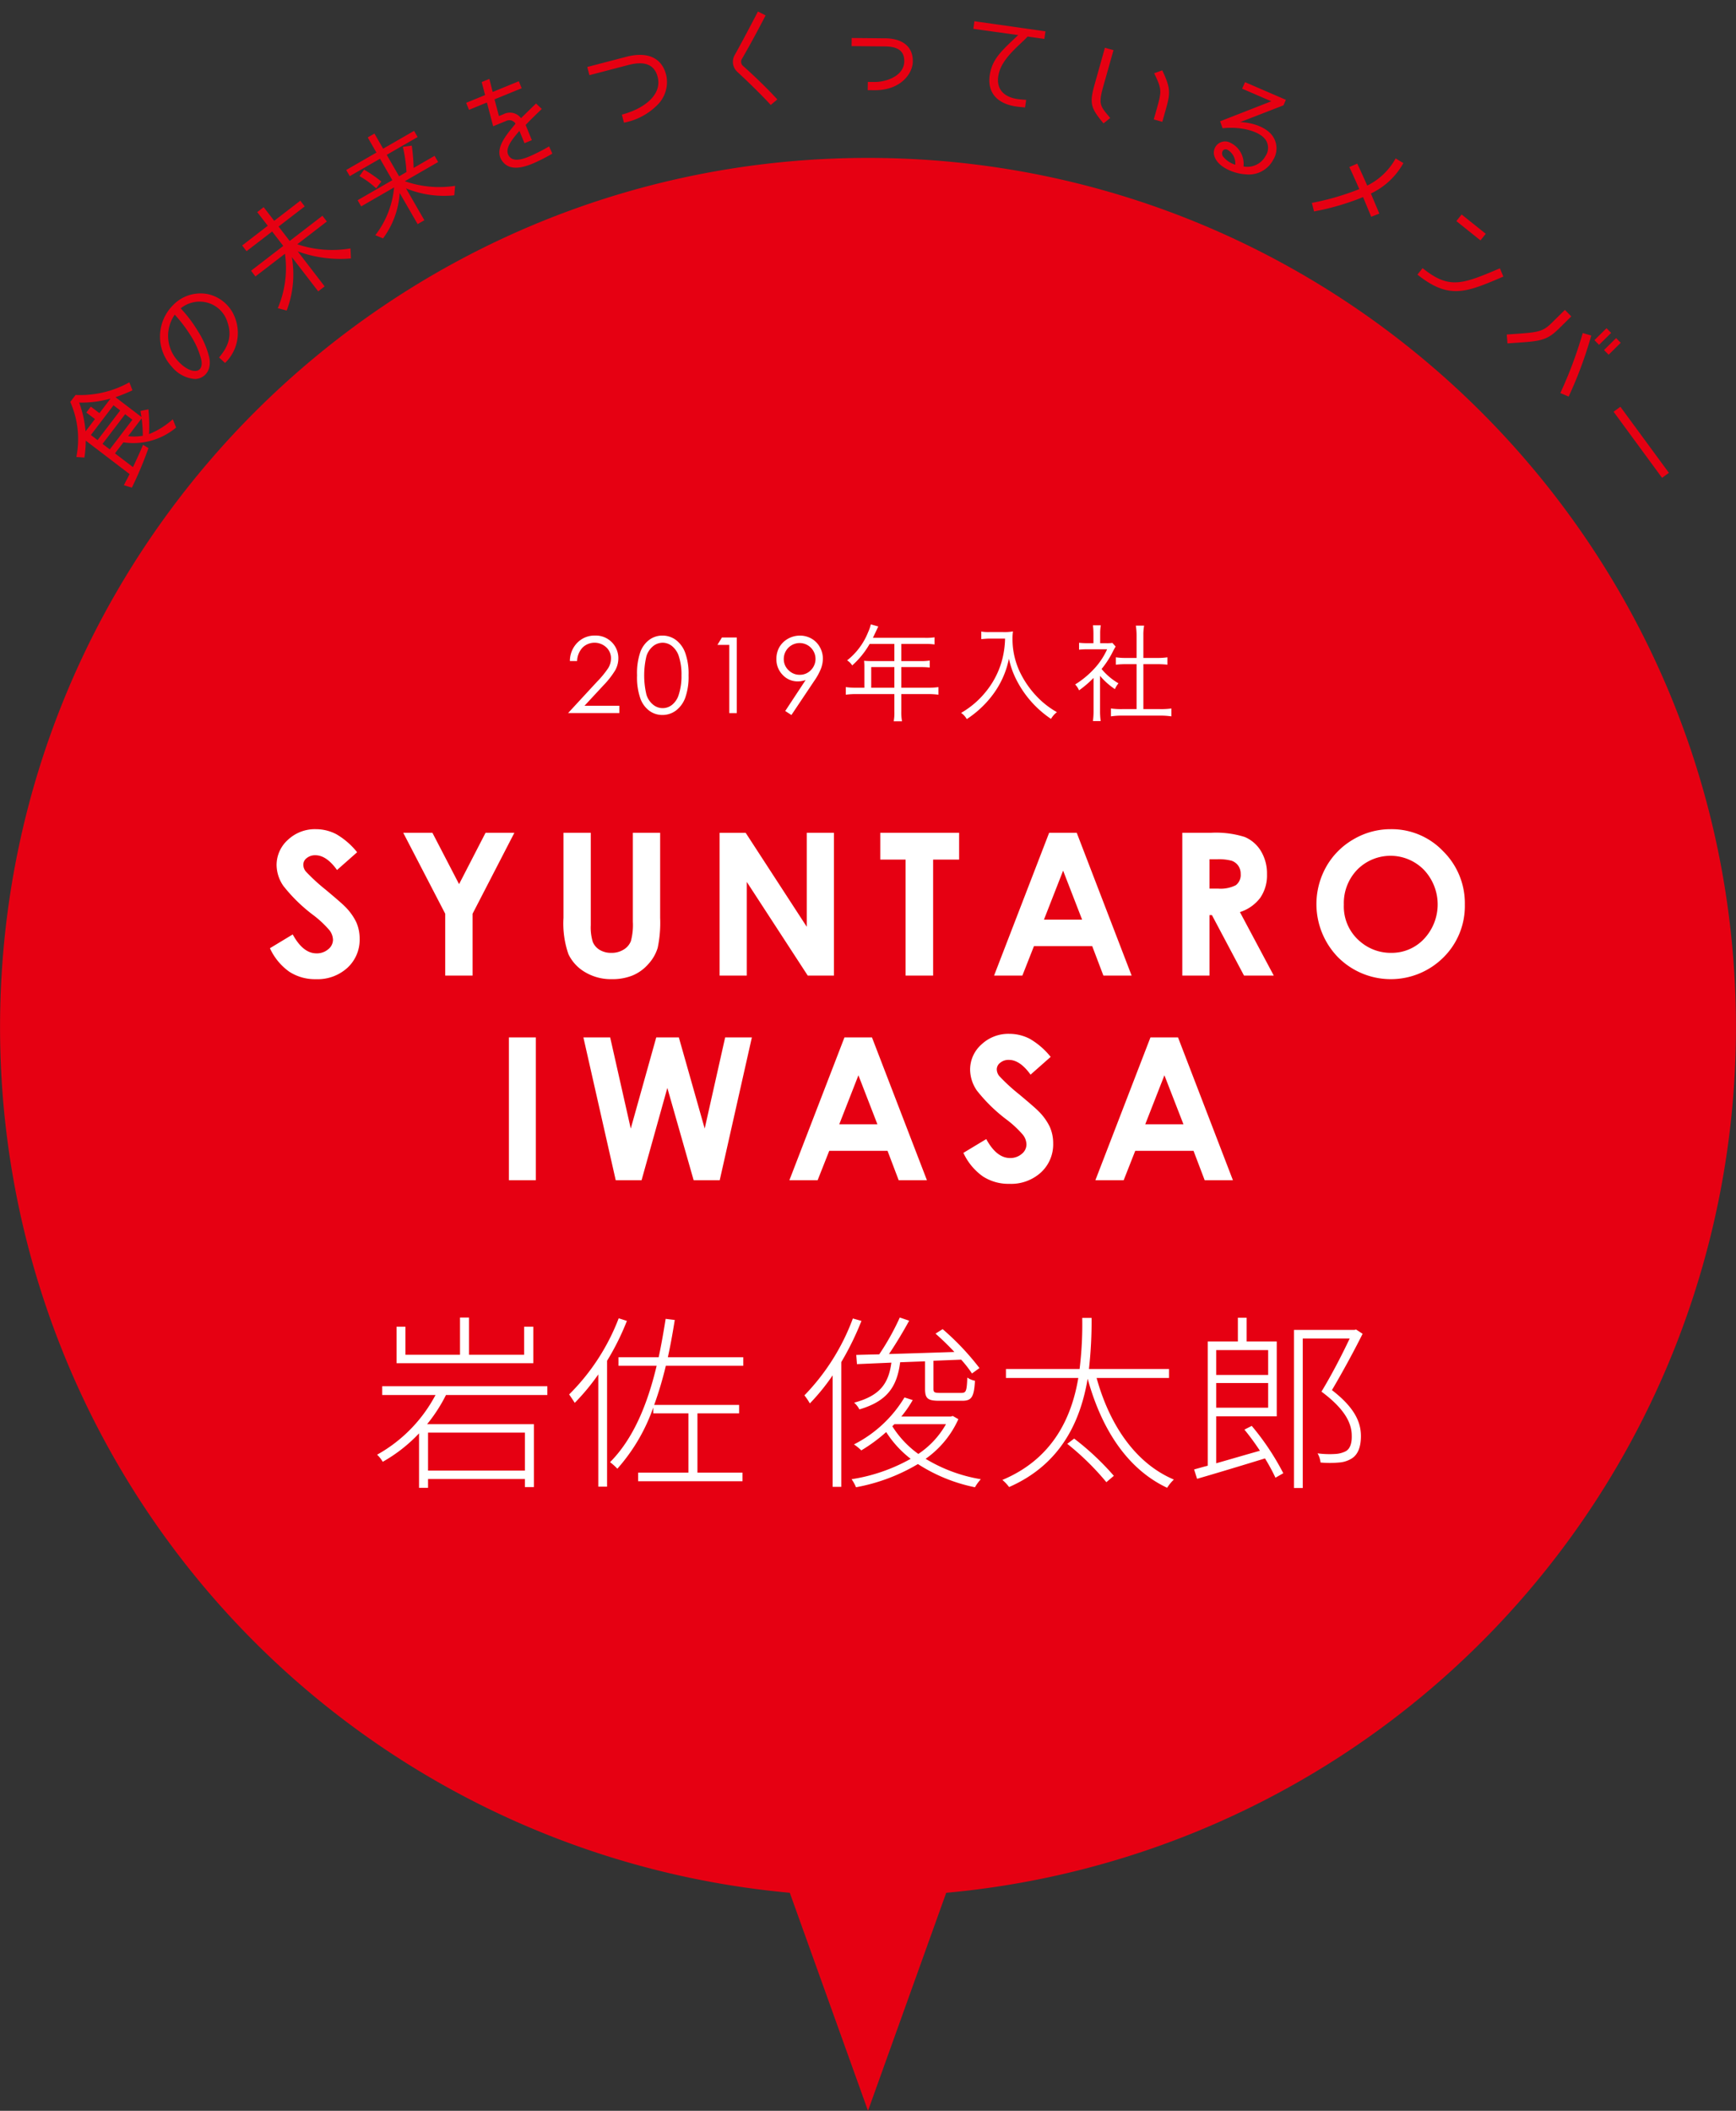 <svg xmlns="http://www.w3.org/2000/svg" width="297" height="361" viewBox="0 0 297 361">
  <rect x="0" y="0" width="297" height="361" fill="#333333" stroke="none"/>
  <defs>
    <style>
      .cls-1 {
        fill: #e60012;
      }

      .cls-1, .cls-2 {
        fill-rule: evenodd;
      }

      .cls-2 {
        fill: #fff;
      }
    </style>
  </defs>
  <g id="_13_iawasa.svg" data-name="13_iawasa.svg">
    <path id="シェイプ_2" data-name="シェイプ 2" class="cls-1" d="M3110.99,632.677c0-82.105-66.48-148.67-148.49-148.67s-148.49,66.565-148.49,148.67a148.587,148.587,0,0,0,135.11,148.036L2962.5,818l13.38-37.282A148.587,148.587,0,0,0,3110.99,632.677Z" transform="translate(-2814 -457)"/>
    <path id="_2019年入社" data-name="2019年入社" class="cls-2" d="M2913.67,567.745a2.946,2.946,0,0,1,4.05-.039,2.529,2.529,0,0,1,.81,1.878,3.23,3.23,0,0,1-.45,1.641,16.065,16.065,0,0,1-1.96,2.388l-4.93,5.338h8.77V577.7H2914l3.22-3.468a14.811,14.811,0,0,0,2.04-2.607,4.246,4.246,0,0,0,.53-2.062,3.865,3.865,0,0,0-3.99-3.869,4.124,4.124,0,0,0-3.03,1.228,4.443,4.443,0,0,0-1.27,3.14h1.23A3.562,3.562,0,0,1,2913.67,567.745Zm9.88,8.7a4.542,4.542,0,0,0,1.55,2.123,3.723,3.723,0,0,0,2.23.711,3.856,3.856,0,0,0,2.28-.733,4.84,4.84,0,0,0,1.61-2.176,10.54,10.54,0,0,0,.58-3.876,10.408,10.408,0,0,0-.59-3.893,4.775,4.775,0,0,0-1.61-2.176,3.838,3.838,0,0,0-2.27-.725,3.722,3.722,0,0,0-2.24.721,4.536,4.536,0,0,0-1.55,2.118,11.127,11.127,0,0,0-.55,3.955A10.918,10.918,0,0,0,2923.55,576.442Zm1.05-7.249a3.614,3.614,0,0,1,1.15-1.7,2.649,2.649,0,0,1,1.62-.576,2.6,2.6,0,0,1,1.6.576,3.67,3.67,0,0,1,1.19,1.821,9.873,9.873,0,0,1,.43,3.2,10.176,10.176,0,0,1-.48,3.325,3.527,3.527,0,0,1-1.13,1.7,2.561,2.561,0,0,1-3.23-.013,3.571,3.571,0,0,1-1.15-1.7A14.292,14.292,0,0,1,2924.6,569.193Zm12.14-1.9h2.03v11.663h1.28V566.023h-2.54Zm16.57,6.144a10.3,10.3,0,0,0,1.15-2.105,4.948,4.948,0,0,0,.32-1.675,3.977,3.977,0,0,0-.52-1.986,3.7,3.7,0,0,0-1.42-1.45,3.946,3.946,0,0,0-1.98-.519,4.134,4.134,0,0,0-2.05.536,3.893,3.893,0,0,0-1.47,1.433,4,4,0,0,0-.51,2.013,3.771,3.771,0,0,0,1.07,2.738,3.474,3.474,0,0,0,2.61,1.111,4.252,4.252,0,0,0,1.32-.231l-3.49,5.294,1.06,0.685Zm-4.42-1.833a2.583,2.583,0,0,1-.8-1.92,2.715,2.715,0,1,1,4.64,1.92,2.582,2.582,0,0,1-1.92.8A2.613,2.613,0,0,1,2948.89,571.6Zm12.99,3.013h-1.36a12.477,12.477,0,0,1-1.82-.108v1.3a12.964,12.964,0,0,1,1.82-.108h6.49v2.971a8,8,0,0,1-.11,1.675h1.42a8.3,8.3,0,0,1-.12-1.675v-2.971h4.53a12.964,12.964,0,0,1,1.82.108v-1.3a12.2,12.2,0,0,1-1.82.108h-4.53v-3.529h3.27a13.089,13.089,0,0,1,1.59.072v-1.188a9.832,9.832,0,0,1-1.61.09h-3.25v-2.935h4.06a9.818,9.818,0,0,1,1.62.09v-1.224a9.384,9.384,0,0,1-1.62.09h-8.92l0.69-1.458c0.1-.216.16-0.342,0.23-0.486l-1.28-.36a6.7,6.7,0,0,1-.45,1.314,11.613,11.613,0,0,1-3.6,4.843,2.822,2.822,0,0,1,.87.864,14.726,14.726,0,0,0,2.98-3.673h4.23v2.935h-3.9c-0.51,0-.9-0.018-1.28-0.054a9.049,9.049,0,0,1,.05,1.062v3.547Zm1.17,0v-3.529h3.96v3.529h-3.96Zm22.9-8.408a15.723,15.723,0,0,1-.58,3.925,14.525,14.525,0,0,1-2.77,5.239,15.11,15.11,0,0,1-4.17,3.547,3.244,3.244,0,0,1,.97,1.062,17.619,17.619,0,0,0,2.27-1.764,16.987,16.987,0,0,0,2.42-2.737,15.285,15.285,0,0,0,2.52-5.833,14.488,14.488,0,0,0,1.14,3.331,17.687,17.687,0,0,0,6.06,6.967,3.836,3.836,0,0,1,1.01-1.152,14.637,14.637,0,0,1-3.37-2.61,16.233,16.233,0,0,1-2.7-3.727,13.18,13.18,0,0,1-1.53-6.284,8.4,8.4,0,0,1,.08-1.188,8.6,8.6,0,0,1-1.68.108h-2.37a6.766,6.766,0,0,1-1.37-.09v1.3c0.6-.054,1.03-0.09,1.37-0.09h2.7Zm16.25,6.374a11.855,11.855,0,0,0,2.54,2.268,4.314,4.314,0,0,1,.61-0.99,10.77,10.77,0,0,1-2.89-2.449,15.728,15.728,0,0,0,1.97-3.06c0.2-.378.31-0.577,0.44-0.775l-0.56-.63a6.683,6.683,0,0,1-1.05.054h-1.04V565.34a7.833,7.833,0,0,1,.11-1.4h-1.35a11.038,11.038,0,0,1,.09,1.386V567h-1.06a11.707,11.707,0,0,1-1.4-.072v1.189a12.334,12.334,0,0,1,1.43-.072h3.37a12.292,12.292,0,0,1-2.23,3.348,15.476,15.476,0,0,1-3.24,2.665,3.519,3.519,0,0,1,.67,1.008,18.66,18.66,0,0,0,2.48-2.124v5.6a12.531,12.531,0,0,1-.11,1.783h1.33a11.9,11.9,0,0,1-.11-1.765v-5.977Zm6.25-3.061h-1.79a11.5,11.5,0,0,1-1.76-.108v1.26c0.56-.054,1.15-0.09,1.76-0.09h1.79v7.688H3006a12.357,12.357,0,0,1-1.94-.108v1.35a11.78,11.78,0,0,1,1.92-.126h6.48a12.209,12.209,0,0,1,1.94.126v-1.35a12.533,12.533,0,0,1-1.94.108h-2.85v-7.688h2.36c0.63,0,1.21.036,1.76,0.09v-1.26a11.592,11.592,0,0,1-1.76.108h-2.36v-3.889a8.334,8.334,0,0,1,.13-1.638h-1.42a10.713,10.713,0,0,1,.13,1.638v3.889Z" transform="translate(-2814 -457)"/>
    <path id="SYUNTARO_IWASA_" data-name="SYUNTARO IWASA " class="cls-2" d="M2871.52,599.659a7.557,7.557,0,0,0-3.48-.847,6.71,6.71,0,0,0-4.78,1.818,5.777,5.777,0,0,0-1.94,4.358,6.421,6.421,0,0,0,1.16,3.528,27.549,27.549,0,0,0,5.16,5.022,17.588,17.588,0,0,1,2.71,2.54,2.79,2.79,0,0,1,.62,1.66,2.091,2.091,0,0,1-.82,1.611,2.977,2.977,0,0,1-2.01.7q-2.295,0-4.06-3.237l-3.9,2.357a10.025,10.025,0,0,0,3.31,4.018,8.073,8.073,0,0,0,4.55,1.278,7.559,7.559,0,0,0,5.41-1.959,6.514,6.514,0,0,0,2.08-4.964,6.876,6.876,0,0,0-.59-2.847,9.679,9.679,0,0,0-2-2.731q-0.57-.581-3.23-2.806a32.514,32.514,0,0,1-3.41-3.137,1.869,1.869,0,0,1-.41-1.163,1.419,1.419,0,0,1,.58-1.1,2.232,2.232,0,0,1,1.49-.489q1.89,0,3.7,2.523l3.44-3.038A12.79,12.79,0,0,0,2871.52,599.659Zm18.65,13.613v10.576h4.68V613.272l7.15-13.845h-4.93l-4.53,8.785-4.56-8.785h-4.99Zm20.23,0.714a16.006,16.006,0,0,0,.85,6.2,7.075,7.075,0,0,0,2.81,3.055,8.617,8.617,0,0,0,4.63,1.22,9.144,9.144,0,0,0,3.55-.639,7.346,7.346,0,0,0,2.7-1.968,7.142,7.142,0,0,0,1.58-2.755,20.884,20.884,0,0,0,.42-5.114V599.427h-4.67v15.211a10.56,10.56,0,0,1-.34,3.326,2.948,2.948,0,0,1-1.23,1.435,3.835,3.835,0,0,1-2.11.564,3.729,3.729,0,0,1-1.99-.506,2.875,2.875,0,0,1-1.18-1.352,8.42,8.42,0,0,1-.35-2.886V599.427h-4.67v14.559Zm26.71,9.862h4.65V607.827l10.43,16.021h4.48V599.427h-4.65V615.5l-10.45-16.07h-4.46v24.421Zm27.49-19.839h4.33v19.839h4.71V604.009h4.45v-4.582H2964.6v4.582Zm19.47,19.839h4.84l1.98-5.031h9.97l1.91,5.031h4.83l-9.39-24.421h-4.72Zm15.06-9.563h-6.53l3.28-8.384Zm17.14,9.563h4.65V613.505h0.42l5.49,10.343h5.09l-5.79-10.858a7.007,7.007,0,0,0,3.48-2.448,6.755,6.755,0,0,0,1.15-4.026,7.4,7.4,0,0,0-1.04-3.968,5.936,5.936,0,0,0-2.76-2.4,16.329,16.329,0,0,0-5.77-.722h-4.92v24.421Zm4.65-19.889h1.27a8.391,8.391,0,0,1,2.55.258,2.34,2.34,0,0,1,1.11.85,2.4,2.4,0,0,1,.41,1.391,2.2,2.2,0,0,1-.83,1.932,5.724,5.724,0,0,1-3.06.583h-1.45v-5.014Zm24.66-3.428a12.517,12.517,0,0,0-4.66,4.657,13.035,13.035,0,0,0,1.94,15.472,12.755,12.755,0,0,0,18.07.1,12.359,12.359,0,0,0,3.68-9.048,12.513,12.513,0,0,0-3.73-9.148,12.137,12.137,0,0,0-8.91-3.752A12.491,12.491,0,0,0,3045.58,600.531Zm12.04,5.246a8.615,8.615,0,0,1,.01,11.795,7.568,7.568,0,0,1-5.63,2.391,7.99,7.99,0,0,1-5.19-1.843,7.8,7.8,0,0,1-2.9-6.408,8.207,8.207,0,0,1,2.31-5.993A8,8,0,0,1,3057.62,605.777Zm-156.56,53.071h4.61V634.427h-4.61v24.421Zm18.28,0h4.42l4.41-15.788,4.5,15.788h4.46l5.5-24.421h-4.57l-3.5,15.589-4.42-15.589h-3.87l-4.36,15.589-3.52-15.589h-4.58Zm29.71,0h4.83l1.99-5.031h9.97l1.91,5.031h4.83l-9.4-24.421h-4.71Zm15.06-9.563h-6.53l3.28-8.384Zm26.06-14.626a7.6,7.6,0,0,0-3.49-.847,6.7,6.7,0,0,0-4.77,1.818,5.742,5.742,0,0,0-1.94,4.358,6.421,6.421,0,0,0,1.16,3.528,27.549,27.549,0,0,0,5.16,5.022,17.588,17.588,0,0,1,2.71,2.54,2.774,2.774,0,0,1,.61,1.66,2.079,2.079,0,0,1-.81,1.611,2.977,2.977,0,0,1-2.01.7q-2.295,0-4.06-3.237l-3.91,2.357a10.123,10.123,0,0,0,3.32,4.018,8.04,8.04,0,0,0,4.54,1.278,7.567,7.567,0,0,0,5.42-1.959,6.514,6.514,0,0,0,2.08-4.964,6.876,6.876,0,0,0-.59-2.847,9.679,9.679,0,0,0-2-2.731q-0.57-.581-3.23-2.806a31.429,31.429,0,0,1-3.41-3.137,1.882,1.882,0,0,1-.42-1.163,1.431,1.431,0,0,1,.59-1.1,2.214,2.214,0,0,1,1.49-.489q1.89,0,3.7,2.523l3.44-3.038A12.79,12.79,0,0,0,2990.17,634.659Zm11.23,24.189h4.84l1.98-5.031h9.97l1.91,5.031h4.83l-9.39-24.421h-4.72Zm15.07-9.563h-6.54l3.28-8.384Z" transform="translate(-2814 -457)"/>
    <path id="岩佐_俊太郎" data-name="岩佐 俊太郎" class="cls-2" d="M2905.24,683.9h-1.57v4.8h-9.43v-6.368h-1.54V688.7h-9.34v-4.8h-1.51v6.239h23.39V683.9Zm-1.44,18.111v6.5h-16.57v-6.5h16.57Zm3.84-6.432v-1.5h-28.25v1.5h9.12a25.1,25.1,0,0,1-9.99,10.207,5.672,5.672,0,0,1,.96,1.216,26.12,26.12,0,0,0,6.21-4.863v9.311h1.54v-1.5h16.57v1.376h1.54V700.571h-18.27a26.889,26.889,0,0,0,3.23-4.992h17.34Zm12.21-13.119a36.893,36.893,0,0,1-8.48,13.023c0.25,0.352.76,1.12,0.96,1.44a37.474,37.474,0,0,0,4.03-4.864v19.2h1.5V689.724a43.11,43.11,0,0,0,3.39-6.816Zm21.31,8.127v-1.471h-12.9c0.45-2.048.83-4.16,1.18-6.368l-1.56-.192c-0.36,2.272-.74,4.448-1.19,6.56h-6.88v1.471h6.53c-1.63,6.816-4.06,12.544-7.97,16.479a10.449,10.449,0,0,1,1.25,1.12,31.307,31.307,0,0,0,6.14-10.463v0.992h6.02v10.143h-8.61v1.472h17.86v-1.472h-7.71V698.715h7.13v-1.44h-14.53a61.434,61.434,0,0,0,1.99-6.688h13.25Zm19.45-.288,5.89-.255c-0.48,3.583-1.95,5.663-6.37,6.847a3.964,3.964,0,0,1,.9,1.152c4.77-1.408,6.43-3.872,6.97-8.063l4.26-.16v4.7c0,1.7.48,2.048,2.5,2.048h3.87c1.6,0,2.01-.64,2.17-3.424a3.5,3.5,0,0,1-1.31-.544c-0.09,2.368-.22,2.624-1.05,2.624h-3.59c-0.99,0-1.15-.1-1.15-0.7v-4.8l4.74-.192a20.458,20.458,0,0,1,1.85,2.367l1.28-.928a44.35,44.35,0,0,0-6.3-6.655l-1.22.768c1.06,0.928,2.18,2.016,3.23,3.136-3.9.128-7.8,0.256-11.19,0.352,1.15-1.7,2.46-3.872,3.45-5.7l-1.6-.544a42.6,42.6,0,0,1-3.52,6.3c-1.44.032-2.78,0.064-3.93,0.1Zm-0.7-7.807a37.554,37.554,0,0,1-8.29,13.151,10.236,10.236,0,0,1,.93,1.376,35.431,35.431,0,0,0,3.9-4.8V711.29h1.48V689.948a49.7,49.7,0,0,0,3.45-7.04Zm7.1,18.079h8.83a14.891,14.891,0,0,1-4.73,5.087,16.787,16.787,0,0,1-4.45-4.735Zm9.99-1.408-0.32.1h-8.48a19.337,19.337,0,0,0,1.95-2.816l-1.41-.448a21.38,21.38,0,0,1-8.64,8.031,8.133,8.133,0,0,1,1.25,1.024,27.737,27.737,0,0,0,4.26-3.135,18.048,18.048,0,0,0,4.19,4.575,29.9,29.9,0,0,1-10.11,3.488,6.856,6.856,0,0,1,.76,1.376,31.929,31.929,0,0,0,10.59-3.968,28.331,28.331,0,0,0,9.76,3.968,7.486,7.486,0,0,1,1-1.376,26.555,26.555,0,0,1-9.44-3.488,16.6,16.6,0,0,0,5.6-6.783Zm19.59,4.767a45.374,45.374,0,0,1,6.69,6.56l1.28-1.088a45.568,45.568,0,0,0-6.79-6.367ZM3014,692.667v-1.536h-13.7a72.905,72.905,0,0,0,.45-8.735h-1.6a62.679,62.679,0,0,1-.45,8.735h-12.6v1.536h12.38c-1.12,6.656-4.29,13.791-12.99,17.439a7.145,7.145,0,0,1,1.15,1.216c9.05-3.968,12.25-11.519,13.44-18.527,2.37,8.608,6.78,15.455,13.6,18.655a6.855,6.855,0,0,1,1.15-1.408c-6.59-2.784-11.01-9.375-13.22-17.375H3014Zm16.96-4.767v4.255h-8.89V687.9h8.89Zm-8.89,9.855v-4.224h8.89v4.224h-8.89Zm4.83,3.744a41.529,41.529,0,0,1,2.65,3.615c-2.62.736-5.21,1.5-7.48,2.144v-8.031h10.36v-12.8h-5.15v-4.064h-1.5v4.064h-5.15v21.246c-0.87.224-1.64,0.448-2.34,0.64l0.51,1.6c3.11-.9,7.46-2.208,11.62-3.488a34.544,34.544,0,0,1,1.79,3.3l1.34-.768a43.827,43.827,0,0,0-5.4-8.095ZM3046,684.38l-0.26.064h-10.36v27.038h1.5V685.916h8.03c-1.25,2.656-3.04,6.143-4.83,9.087,3.97,2.944,5.18,5.376,5.18,7.52,0.04,1.216-.25,2.271-1.05,2.687a4.425,4.425,0,0,1-1.66.448,15.4,15.4,0,0,1-3.14-.1,3.853,3.853,0,0,1,.51,1.568,17.472,17.472,0,0,0,3.17,0,4.687,4.687,0,0,0,2.14-.672c1.15-.7,1.6-2.112,1.6-3.839,0-2.368-1.05-4.864-4.96-7.872,1.76-2.976,3.75-6.623,5.25-9.631Z" transform="translate(-2814 -457)"/>
    <path id="_食の未来をつくっているメンバー" data-name=" 食の未来をつくっているメンバー" class="cls-1" d="M2836.75,536.889l-3.08-2.35,1.44-1.888a11.387,11.387,0,0,0,9.02-2.53l-0.57-1.414a13.777,13.777,0,0,1-4.06,2.539,28.65,28.65,0,0,0-.11-4.24l-1.36.277,0.17,1.035-4.44-3.387a28.9,28.9,0,0,0,2.9-1.177l-0.53-1.364a17.32,17.32,0,0,1-9.2,2.16l-0.91,1.193a15.64,15.64,0,0,1,1.04,9.415l1.38,0.1a20.3,20.3,0,0,0,.23-2.9l7.49,5.714,0.02-.015c-0.22.477-.53,1.033-0.78,1.513a0.13,0.13,0,0,1-.02.057l-0.19.352,1.37,0.425a64.4,64.4,0,0,0,2.84-6.766l-0.93-.566C2837.95,534.342,2837.34,535.644,2836.75,536.889Zm-3.84-11.721-1.9,2.492-1.47-1.118-0.77,1.012,1.47,1.118-1.6,2.1a18.667,18.667,0,0,0-1.1-4.921A18.3,18.3,0,0,0,2832.91,525.168Zm1.66,2.027-3.88,5.075-1.14-.876,3.87-5.075Zm2.08,1.589-3.87,5.075-1.24-.944,3.87-5.075Zm-0.73,2.81,2.31-3.036a22.559,22.559,0,0,1,.2,2.969A8.9,8.9,0,0,1,2835.92,531.594Zm15.56-13.457,1.02,0.939a7.134,7.134,0,0,0,1.79-7.5,6.434,6.434,0,0,0-4.75-4.277,6.523,6.523,0,0,0-5.96,1.916,7.588,7.588,0,0,0-.15,10.543,5.649,5.649,0,0,0,3.95,2.063c1.58-.056,2.88-1.442,2.42-3.671a14.677,14.677,0,0,0-1.98-4.577,22.568,22.568,0,0,0-2.91-3.836,5.134,5.134,0,0,1,4.29-1.041,4.95,4.95,0,0,1,3.7,3.365C2853.73,514.454,2853.08,516.241,2851.48,518.137Zm-4.91-3.82a13.916,13.916,0,0,1,1.86,4.188c0.23,1.007-.06,1.92-1.01,1.935-1.29.029-2.58-1.258-2.92-1.647a6.322,6.322,0,0,1-.6-7.977A24.58,24.58,0,0,1,2846.57,514.317Zm18.29-15.541,5.06-3.893-0.76-.979-5.6,4.31-1.9-2.469,4.47-3.442-0.75-.979-4.47,3.442-1.8-2.335-1.1.846,1.8,2.335-4.38,3.371,0.75,0.979,4.38-3.372,1.9,2.47-5.51,4.241,0.75,0.979,5.05-3.882a17.437,17.437,0,0,1-1.23,9.311l1.53,0.4a17.415,17.415,0,0,0,.88-9.139l4.51,5.858,1.1-.846-4.61-5.994a21.189,21.189,0,0,0,9.11,1.215l-0.08-1.717A18.7,18.7,0,0,1,2864.86,498.776Zm17.52-8.766,3.07,5.32,1.15-.665-3.14-5.451a17.105,17.105,0,0,0,8.26,1.189l0.14-1.618a17.839,17.839,0,0,1-8.6-.793l5.7-3.284-0.61-1.054-3.59,2.069a31.914,31.914,0,0,0-.31-3.813l-1.53.2a24.449,24.449,0,0,1,.62,4.314l-1.26.731-2.12-3.672,5.29-3.047-0.61-1.054-5.29,3.047-1.49-2.586-1.15.665,1.49,2.585-5.17,2.98,0.61,1.054,5.17-2.98,2.11,3.672-5.94,3.426,0.61,1.054,5.63-3.245a15.628,15.628,0,0,1-3.21,8.168l1.32,0.552A14.539,14.539,0,0,0,2882.38,490.01Zm-4.04-.807,0.04-.019,0.86-1.133a21.039,21.039,0,0,0-2.95-2.031l-0.79,1.1A14.81,14.81,0,0,1,2878.34,489.2Zm21.02-12.359-0.76-2.852,4.65-1.9-0.49-1.195-4.47,1.83-0.57-2.232-1.31.54,0.58,2.225-3.24,1.326,0.49,1.2,3.06-1.254,1.07,4.06,2.22-.908a1.247,1.247,0,0,1,1.61.469c-1.54,1.9-4.08,4.647-1.95,6.774,0.99,0.969,2.57,1.019,4.89.051a30.024,30.024,0,0,0,3.36-1.708l-0.56-1.227a33.1,33.1,0,0,1-3.24,1.657c-0.65.267-2.6,1.145-3.49,0.157-1.16-1.271.51-3.106,1.65-4.478l0.87,2.11,1.26-.519-1.06-2.6c0.77-.811,1.68-1.7,2.76-2.733l-0.98-.934c-1.06,1.029-1.81,1.748-2.57,2.509a2.382,2.382,0,0,0-3.02-.669Zm21.77-10.125-6.66,1.738,0.37,1.4,6.65-1.738c2.52-.657,4.5-0.309,5.06,2.2,0.65,3.03-2.52,5.331-6.16,6.282l0.36,1.379a10.887,10.887,0,0,0,5.63-2.944,5.507,5.507,0,0,0,1.63-5.041C2927.31,466.853,2924.77,465.768,2921.13,466.719Zm24.73,8.233,1.13-.944c-1.82-2-4.46-4.5-5.94-5.793a0.953,0.953,0,0,1-.17-1.051c0.93-1.589,2.64-4.671,4.1-7.532l-1.31-.662c-1.5,2.885-3.14,5.979-4.02,7.523a2.34,2.34,0,0,0,.45,2.758C2941.48,470.516,2944.07,472.991,2945.86,474.952Zm19.55-11.4-5.7-.055-0.02,1.388,5.71,0.055c1.99,0.019,3.39.622,3.3,2.673-0.12,2.374-3.04,3.43-5.11,3.41l-1.12-.011-0.02,1.406,1.12,0.011c4.47,0.043,6.49-2.769,6.59-4.764C2970.28,464.982,2968.41,463.576,2965.41,463.547Zm24.4-.3,2.86,0.406,0.19-1.3-12.16-1.728-0.18,1.3L2988.2,463c-2.31,2.186-4.01,3.634-4.65,5.846-1,3.468.6,5.845,4.35,6.377q0.45,0.065,1.47.152l0.19-1.3c-0.67-.037-1.24-0.1-1.44-0.128-2.64-.374-3.94-2.018-3.16-4.671C2985.74,466.658,2988.67,464.541,2989.81,463.245Zm12.98,14.851,1.15-.921c-1.73-2.065-2.06-2.3-1.19-5.405l1.75-6.2-1.47-.412-1.74,6.2C3000.35,474.687,3000.58,475.441,3002.79,478.1Zm9.2-2.8-0.6,2.122,1.46,0.411,0.6-2.122c0.77-2.744.87-3.584-.61-6.684l-1.38.5C3012.74,472.189,3012.76,472.549,3011.99,475.293Zm14.17,2.59,7.42-2.879,0.41-.943-6.99-3.017-0.49,1.116,4.99,2.153-8.76,3.422,0.42,1.193c2.83-.33,6.26.362,7.39,2.009a2.466,2.466,0,0,1-.04,2.734,3.532,3.532,0,0,1-3.77,1.787,3.983,3.983,0,0,0-2.2-4.029,1.924,1.924,0,0,0-2.71,2.451c0.66,1.733,3.32,2.817,5.24,2.921a4.7,4.7,0,0,0,4.74-2.463,3.679,3.679,0,0,0-.08-4.072C3030.65,478.726,3028.24,477.952,3026.16,477.883Zm-0.83,7.28a4.291,4.291,0,0,1-2.07-1.389c-0.44-.605-0.05-1.512.74-1.174A2.681,2.681,0,0,1,3025.33,485.163Zm28.77-.277-1.33-.8a11.251,11.251,0,0,1-4.86,4.646c-0.68-1.562-1.27-2.827-1.71-3.756l-1.35.586c0.32,0.682.94,2.009,1.7,3.772a44.54,44.54,0,0,1-8.11,2.357l0.37,1.46a42.889,42.889,0,0,0,8.39-2.454c0.4,0.994.79,1.894,1.39,3.365l1.39-.541c-0.61-1.454-1.01-2.38-1.44-3.436A12.431,12.431,0,0,0,3054.1,484.886Zm9.96,8.788-0.9,1.128,4.12,3.3,0.91-1.127Zm7.14,10.631-0.59-1.422c-6.45,2.718-8.64,3.65-13.23-.03l-0.88,1.1C3061.94,508.308,3064.87,507,3071.2,504.305Zm18.44,9.619-0.79-.8-2.07,2.042,0.79,0.8Zm1.64,1.69-0.79-.8-2.07,2.042,0.79,0.8Zm-10.33,8.6,1.42,0.6a70.1,70.1,0,0,0,3.87-10.439l-1.46-.426A71.568,71.568,0,0,1,3080.95,524.211Zm-0.44-10.83,2.31-2.282-1.09-1.109-2.32,2.282c-1.63,1.615-2.56,1.569-7.63,1.925l0.12,1.519C3076.96,515.36,3078.37,515.49,3080.51,513.381Zm9.55,14.027,8.29,11.3,1.17-.855-8.3-11.3Z" transform="translate(-2814 -457)"/>
  </g>
</svg>
